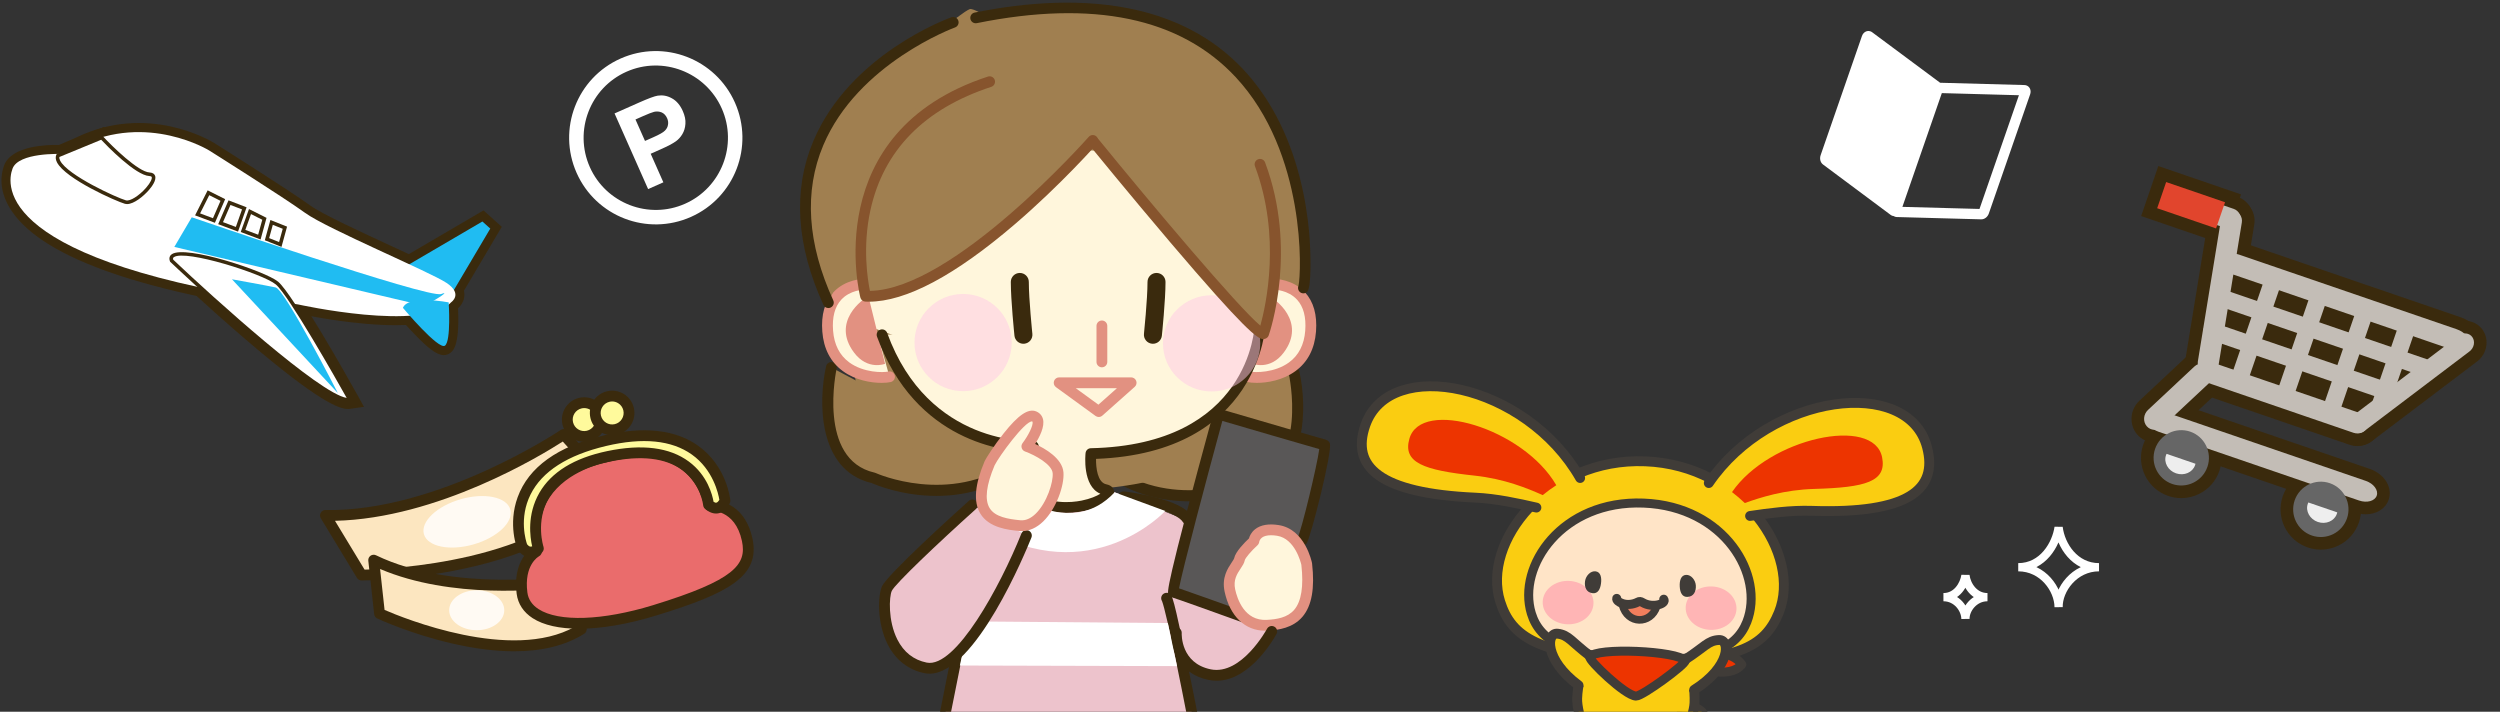 <?xml version="1.0" encoding="UTF-8"?><svg xmlns="http://www.w3.org/2000/svg" viewBox="0 0 836 238"><rect x="0" y="0" width="836" height="238" fill="#333333" stroke="none"/><defs><style>.cls-1{stroke-width:3.014px;}.cls-1,.cls-2,.cls-3,.cls-4,.cls-5,.cls-6,.cls-7{stroke:#403c38;stroke-linecap:round;stroke-linejoin:round;}.cls-1,.cls-3,.cls-4,.cls-8{fill:#facd11;}.cls-2{stroke-width:2.543px;}.cls-2,.cls-9,.cls-7{fill:none;}.cls-3{stroke-width:3.296px;}.cls-4{stroke-width:3.296px;}.cls-10{fill:#c3bdb6;}.cls-10,.cls-11,.cls-12,.cls-13,.cls-14,.cls-9{fill-rule:evenodd;}.cls-10,.cls-11,.cls-12,.cls-13,.cls-14,.cls-8,.cls-15,.cls-16,.cls-17,.cls-18,.cls-19,.cls-20,.cls-21,.cls-22,.cls-23,.cls-24,.cls-25,.cls-26,.cls-27,.cls-28,.cls-29,.cls-30,.cls-31,.cls-32{stroke-width:0px;}.cls-11{fill:#fce6c0;}.cls-12,.cls-23{fill:#fff;}.cls-13{fill:#666;}.cls-14{fill:#eee;}.cls-9{stroke:#fff;stroke-width:2.75px;}.cls-5{stroke-width:3.014px;}.cls-5,.cls-31{fill:#ed3400;}.cls-6{fill:#ffe4c7;stroke-width:3.014px;}.cls-33{isolation:isolate;}.cls-34{mix-blend-mode:multiply;opacity:.49;}.cls-15{fill:#595757;}.cls-16{fill:#3a2a0d;}.cls-17{fill:#403c38;}.cls-18{fill:#20bcf2;}.cls-19{fill:#e1452d;}.cls-20{fill:#e29181;}.cls-21{fill:#a07f50;}.cls-22{fill:#87542d;}.cls-24{fill:#fff6dc;}.cls-25{fill:#fffaf3;}.cls-26{fill:#fffa9c;}.cls-27{fill:#ea6c6c;}.cls-28{fill:#edc3cc;}.cls-29{fill:#ffb5b5;}.cls-30{fill:#ffc7e6;}.cls-32{fill:#f27e5c;}.cls-7{stroke-width:3.014px;}</style></defs><g class="cls-33"><g id="_レイヤー_2"><path class="cls-12" d="M207.534,19.572c-14.63,6.492-21.208,23.615-14.716,38.244s23.593,21.218,38.223,14.725c14.632-6.493,21.22-23.594,14.727-38.224s-23.603-21.239-38.234-14.746ZM209.492,23.984c12.167-5.4,26.463.126,31.863,12.293,5.4,12.167-.104,26.453-12.271,31.853-12.165,5.399-26.451-.105-31.851-12.272-5.4-12.167.095-26.475,12.26-31.873Z"/><path class="cls-12" d="M212.503,39.954l3.185,7.176,2.807-1.246c2.014-.894,3.284-1.612,3.847-2.194.57-.561.926-1.205,1.032-1.946.139-.729.047-1.456-.286-2.206-.408-.92-1.007-1.578-1.81-1.94-.814-.331-1.67-.413-2.551-.201-.667.168-1.919.647-3.759,1.463l-2.464,1.094ZM216.73,63.229l-11.226-25.296,8.183-3.631c3.106-1.378,5.198-2.153,6.254-2.315,1.605-.252,3.19.021,4.721.878,1.547.828,2.772,2.258,3.656,4.249.694,1.564.996,2.994.883,4.301-.081,1.318-.427,2.445-1.03,3.456-.591.981-1.298,1.756-2.112,2.348-1.106.799-2.835,1.694-5.127,2.711l-3.343,1.484,4.239,9.553-5.098,2.262Z"/><path class="cls-16" d="M745.839,80.825c-.84,0-1.682-.14-2.498-.42l-15.316-5.252c-4.007-1.375-6.149-5.753-4.778-9.761,1.376-4.007,5.751-6.147,9.762-4.779l15.319,5.254c1.936.664,3.499,2.047,4.403,3.896.903,1.848,1.036,3.931.372,5.866-.668,1.947-2.056,3.516-3.907,4.416-1.063.519-2.207.78-3.356.78ZM730.278,68.588c.001,0,.002,0,.004.001l-.004-.001Z"/><path class="cls-16" d="M743.669,81.74l-27.666-9.487,5.738-16.728,27.666,9.489-5.738,16.725ZM726.712,67.013l11.719,4.018.267-.779-11.719-4.018-.267.779Z"/><path class="cls-16" d="M738.47,129.095c-.412,0-.826-.032-1.241-.098-4.216-.726-7.075-4.67-6.432-8.802l7.771-47.634c.352-2.058,1.464-3.826,3.139-5.007,1.675-1.182,3.715-1.641,5.75-1.298,2.047.332,3.837,1.439,5.044,3.121,1.2,1.673,1.668,3.71,1.319,5.735l-7.759,47.568c-.306,1.966-1.382,3.726-3.026,4.924-1.342.978-2.928,1.491-4.565,1.491ZM737.739,121.342c0,.004-.001.008-.001.012l.001-.012ZM745.507,73.718c-.001.004-.001.007-.002.011l.002-.011Z"/><path class="cls-16" d="M748.652,134.398c-.767,0-1.546-.125-2.311-.387-3.699-1.268-5.678-5.31-4.409-9.009l11.632-33.917c1.275-3.713,5.326-5.702,9.018-4.432,3.714,1.275,5.699,5.332,4.425,9.044l-11.631,33.916c-1.009,2.938-3.771,4.786-6.724,4.786Z"/><path class="cls-16" d="M763.97,139.651c-.766,0-1.545-.125-2.31-.387-3.7-1.269-5.678-5.311-4.41-9.009l11.632-33.917c.613-1.786,1.882-3.233,3.572-4.073,1.711-.851,3.643-.977,5.446-.36,1.793.614,3.242,1.895,4.081,3.606.839,1.712.961,3.643.345,5.438l-11.631,33.916c-1.007,2.937-3.769,4.786-6.724,4.786Z"/><path class="cls-16" d="M779.294,144.906c-.78,0-1.562-.129-2.319-.389-3.699-1.268-5.678-5.31-4.409-9.009l11.632-33.917c.612-1.785,1.88-3.232,3.573-4.073,1.71-.85,3.642-.978,5.445-.36,1.795.616,3.243,1.897,4.081,3.607.839,1.712.961,3.643.345,5.437l-11.631,33.917c-.617,1.8-1.905,3.249-3.627,4.078-.98.472-2.032.709-3.089.709Z"/><path class="cls-16" d="M795.759,143.218c-.767,0-1.545-.125-2.31-.387-3.699-1.269-5.677-5.311-4.41-9.009l9.381-27.354c.613-1.786,1.882-3.233,3.573-4.073,1.71-.851,3.647-.976,5.447-.36,1.793.615,3.241,1.896,4.078,3.606.84,1.712.962,3.643.346,5.438l-9.38,27.352c-1.008,2.938-3.771,4.788-6.726,4.788Z"/><path class="cls-16" d="M788.541,149.055c-.395,0-.789-.032-1.178-.095-1.947-.319-3.629-1.388-4.738-3.007-2.27-3.321-1.454-7.92,1.856-10.474l35.179-26.607c1.646-1.27,3.776-1.817,5.807-1.501,1.969.313,3.669,1.384,4.785,3.018,2.254,3.293,1.394,7.999-1.917,10.492l-35.117,26.586c-1.372,1.035-3.027,1.588-4.677,1.588ZM824.774,115.571l-.006.005c.002-.001.004-.002.006-.005ZM823.256,114.154q-.001,0-.002.001l.002-.001Z"/><path class="cls-16" d="M788.297,149.155c-.886,0-1.788-.145-2.675-.449l-49.77-17.069c-1.958-.671-3.566-2.023-4.526-3.806-1.007-1.866-1.195-4.07-.516-6.048,1.376-4.008,5.879-6.111,10.029-4.684l49.77,17.067c1.953.67,3.563,2.024,4.532,3.813,1.015,1.875,1.21,4.081.534,6.051-1.083,3.153-4.107,5.125-7.377,5.125Z"/><path class="cls-16" d="M720.485,147.94c-.145,0-.288-.005-.432-.013-2.1-.118-4.007-1.054-5.367-2.635-2.819-3.256-2.474-8.334.769-11.327l15.465-14.476c1.645-1.518,3.835-2.317,5.968-2.19,2.105.115,4.024,1.051,5.401,2.637,2.807,3.278,2.445,8.35-.786,11.33l-15.457,14.453c-1.53,1.425-3.534,2.221-5.561,2.221ZM721.193,140.14q0-.001.001-.001l-.001.001ZM735.768,125.087h0Z"/><path class="cls-16" d="M821.875,121.322c-1.312,0-2.677-.229-3.995-.682l-72.769-24.955c-2.134-.731-4.001-1.998-5.258-3.564-1.675-2.089-2.19-4.585-1.414-6.848.771-2.251,2.706-3.901,5.307-4.528,1.963-.468,4.218-.329,6.35.402l72.768,24.955c2.13.73,4,1.999,5.264,3.574,1.683,2.096,2.205,4.591,1.431,6.847-.777,2.266-2.724,3.92-5.343,4.536-.746.176-1.535.263-2.343.263Z"/><path class="cls-16" d="M791.124,171.977c-1.175,0-2.401-.199-3.627-.62l-67.029-22.986c-2.07-.71-3.866-1.984-5.056-3.587-1.519-2.047-1.958-4.484-1.203-6.686,1.397-4.074,6.339-5.949,11.245-4.267l67.03,22.986c4.922,1.689,7.682,6.203,6.283,10.281-1.05,3.06-4.104,4.878-7.644,4.878Z"/><path class="cls-16" d="M811.946,130.174c-1.241,0-2.56-.219-3.896-.677l-66.059-22.655c-1.957-.67-3.692-1.793-4.882-3.161-1.715-1.971-2.27-4.351-1.521-6.533,1.316-3.837,6.049-5.454,11.012-3.749l66.059,22.653c4.96,1.702,7.709,5.879,6.395,9.717-.958,2.794-3.743,4.404-7.109,4.404Z"/><path class="cls-16" d="M799.495,138.215c-1.082,0-2.212-.185-3.341-.572l-57.452-19.702c-4.528-1.554-7.062-5.718-5.771-9.479,1.295-3.777,5.859-5.513,10.381-3.966l57.452,19.702c4.537,1.558,7.078,5.734,5.787,9.508-.97,2.826-3.79,4.508-7.056,4.508Z"/><path class="cls-16" d="M729.42,166.57c-1.469,0-2.942-.243-4.371-.734-3.405-1.168-6.151-3.589-7.731-6.82-1.579-3.229-1.806-6.883-.639-10.288,1.163-3.394,3.582-6.135,6.811-7.719,3.235-1.589,6.889-1.82,10.296-.652,3.393,1.163,6.134,3.588,7.718,6.826,1.584,3.238,1.816,6.89.652,10.283-1.167,3.403-3.594,6.148-6.831,7.729-1.872.914-3.883,1.375-5.905,1.375ZM729.421,148.058c-.759,0-1.515.174-2.218.519-1.21.594-2.116,1.619-2.551,2.886-.437,1.275-.353,2.643.238,3.849.59,1.208,1.618,2.113,2.893,2.551,1.269.434,2.632.349,3.844-.243,1.211-.592,2.119-1.617,2.555-2.888.433-1.263.345-2.628-.25-3.843-.594-1.215-1.617-2.123-2.881-2.557-.533-.182-1.082-.273-1.63-.273Z"/><path class="cls-16" d="M776.102,183.8c-1.472,0-2.951-.245-4.385-.736-3.403-1.167-6.149-3.588-7.73-6.819-1.581-3.231-1.808-6.886-.64-10.29,1.164-3.394,3.583-6.135,6.813-7.718,3.234-1.589,6.89-1.818,10.295-.65,3.403,1.167,6.149,3.593,7.73,6.83,1.577,3.233,1.805,6.882.641,10.277-1.168,3.405-3.589,6.149-6.82,7.73-1.869.915-3.881,1.376-5.904,1.376ZM771.56,172.54c.59,1.208,1.618,2.113,2.892,2.551,2.627.896,5.499-.505,6.401-3.132.434-1.267.348-2.632-.243-3.843s-1.617-2.119-2.888-2.555c-1.272-.435-2.638-.348-3.849.245-1.21.594-2.116,1.618-2.551,2.886-.437,1.275-.353,2.641.239,3.849Z"/><path class="cls-16" d="M729.48,162.804c-1.051,0-2.125-.172-3.182-.534-4.877-1.673-7.561-6.786-5.982-11.396.128-.37.246-.675.421-1.02l1.658-3.27,16.608,5.698-.69,3.594c-.074.382-.171.701-.296,1.068-1.24,3.612-4.735,5.86-8.535,5.86Z"/><path class="cls-16" d="M776.889,179.063c-1.051,0-2.125-.172-3.182-.534-2.279-.782-4.165-2.345-5.309-4.401-1.208-2.171-1.452-4.721-.671-6.996.115-.346.235-.657.412-1.007l1.653-3.283,16.618,5.698-.69,3.595c-.074.385-.169.703-.298,1.073-1.241,3.609-4.733,5.855-8.533,5.855Z"/><path class="cls-10" d="M731.643,64.601l15.317,5.253c1.799.617,2.773,2.608,2.156,4.407-.625,1.824-2.608,2.774-4.407,2.157l-15.317-5.253c-1.823-.625-2.782-2.584-2.156-4.408.617-1.799,2.585-2.782,4.408-2.157Z"/><rect class="cls-19" x="728.079" y="58.224" width="9.253" height="20.818" transform="translate(430.1 739.451) rotate(-71.071)"/><path class="cls-10" d="M746.768,70.413c1.908.301,3.226,2.083,2.9,3.983l-7.766,47.605c-.293,1.883-2.109,3.135-4.015,2.834-1.924-.333-3.217-2.109-2.924-3.992l7.766-47.605c.324-1.899,2.115-3.16,4.039-2.826Z"/><path class="cls-10" d="M761.216,90.639c1.508.517,2.322,2.181,1.805,3.689l-11.631,33.916c-.517,1.506-2.173,2.297-3.681,1.78-1.507-.517-2.306-2.15-1.789-3.656l11.631-33.916c.517-1.508,2.158-2.33,3.665-1.813Z"/><path class="cls-10" d="M776.533,95.892c1.507.517,2.323,2.182,1.806,3.689l-11.631,33.916c-.517,1.506-2.174,2.297-3.681,1.78-1.507-.517-2.306-2.15-1.789-3.656l11.631-33.916c.517-1.508,2.157-2.33,3.665-1.813Z"/><path class="cls-10" d="M791.85,101.144c1.507.517,2.322,2.181,1.805,3.689l-11.631,33.916c-.517,1.506-2.173,2.297-3.681,1.78-1.507-.517-2.306-2.15-1.79-3.656l11.631-33.916c.517-1.508,2.159-2.33,3.665-1.813Z"/><path class="cls-10" d="M806.072,106.022c1.507.517,2.323,2.182,1.806,3.69l-9.38,27.351c-.517,1.507-2.175,2.298-3.682,1.781-1.507-.517-2.305-2.15-1.788-3.657l9.38-27.351c.517-1.508,2.157-2.33,3.664-1.814Z"/><path class="cls-10" d="M826.773,112.768c.995,1.455.563,3.589-.974,4.746l-35.124,26.593c-1.538,1.158-3.576.921-4.572-.535-.994-1.456-.561-3.59.952-4.756l35.148-26.584c1.514-1.166,3.576-.919,4.571.536Z"/><path class="cls-10" d="M791.687,142.661c-.625,1.824-2.73,2.733-4.699,2.057l-49.769-17.068c-1.97-.675-3.049-2.676-2.424-4.5.617-1.799,2.706-2.74,4.675-2.065l49.769,17.068c1.969.675,3.064,2.709,2.447,4.508Z"/><path class="cls-10" d="M717.877,142.537c-1.344-1.548-1.152-4.009.437-5.475l15.487-14.497c1.59-1.467,3.962-1.413,5.308.135,1.319,1.539,1.127,4.001-.462,5.465l-15.479,14.474c-1.598,1.49-3.972,1.436-5.291-.103Z"/><path class="cls-10" d="M825.574,115.155c-.625,1.823-3.459,2.481-6.328,1.498l-72.768-24.955c-2.869-.984-4.677-3.235-4.052-5.057.617-1.8,3.435-2.491,6.304-1.507l72.768,24.955c2.868.984,4.694,3.266,4.076,5.067Z"/><path class="cls-10" d="M794.781,165.731c-.625,1.823-3.267,2.549-5.916,1.64l-67.029-22.987c-2.626-.901-4.265-3.094-3.64-4.917.617-1.8,3.265-2.549,5.891-1.648l67.029,22.987c2.65.909,4.282,3.126,3.665,4.926Z"/><path class="cls-10" d="M815.067,124.404c-.517,1.508-3.049,1.997-5.65,1.105l-66.059-22.654c-2.625-.9-4.3-2.832-3.783-4.34.517-1.508,3.034-2.03,5.659-1.13l66.059,22.654c2.601.892,4.291,2.857,3.774,4.364Z"/><path class="cls-10" d="M802.562,132.343c-.517,1.508-2.782,2.089-5.043,1.314l-57.451-19.702c-2.262-.776-3.669-2.616-3.152-4.124.517-1.508,2.766-2.122,5.028-1.346l57.451,19.702c2.26.775,3.684,2.648,3.167,4.156Z"/><path class="cls-13" d="M720.665,150.096c1.651-4.813,6.915-7.41,11.754-5.751,4.813,1.651,7.401,6.941,5.75,11.754-1.659,4.838-6.94,7.402-11.753,5.751-4.839-1.659-7.41-6.916-5.751-11.754Z"/><path class="cls-13" d="M767.334,167.323c1.651-4.814,6.916-7.409,11.753-5.75,4.838,1.659,7.402,6.939,5.751,11.753-1.659,4.838-6.916,7.411-11.754,5.751-4.837-1.659-7.409-6.916-5.75-11.754Z"/><path class="cls-14" d="M734.028,155.576c.059-.171.109-.317.143-.495l-9.677-3.319c-.082.161-.132.308-.191.478-.825,2.407.688,5.126,3.362,6.043,2.698.925,5.538-.301,6.363-2.708Z"/><path class="cls-14" d="M781.438,171.834c.059-.171.109-.317.143-.495l-9.677-3.319c-.082.162-.132.308-.19.479-.825,2.407.687,5.126,3.362,6.043,2.698.925,5.538-.301,6.363-2.708Z"/><path class="cls-9" d="M674.894,189.682c8.278,0,12.679-7.682,13.505-13.346.747,6.117,5.434,13.346,13.513,13.346-8.262,0-13.64,7.499-13.513,13.346-.04-5.95-5.227-13.346-13.505-13.346Z"/><path class="cls-9" d="M649.882,199.69c4.514,0,6.914-4.189,7.364-7.278.407,3.336,2.963,7.278,7.369,7.278-4.505,0-7.438,4.089-7.369,7.278-.022-3.245-2.85-7.278-7.364-7.278Z"/><path class="cls-16" d="M152.86,101.078l-24.117-11.437,32.942-19.283,6.109,5.488-14.935,25.231ZM141.616,89.081l8.859,4.202,8.503-14.364-17.362,10.162Z"/><path class="cls-16" d="M132.365,108.755c-3.265,0-6.881-.183-10.86-.55-11.15-1.028-21.082-3.154-22.345-3.43C44.919,97.189,12.628,85.296,3.186,69.422c-3.789-6.37-2.761-11.571-1.812-14.103,2.498-6.659,14.555-6.935,18.385-6.855l5.531-2.381c24.024-11.808,45.385,1.142,46.282,1.699,1.015.639,24.953,15.7,32.263,20.996,3.883,2.813,17.067,8.898,27.66,13.786,9.074,4.188,16.91,7.804,19.533,9.56,2.829,1.893,4.266,4.056,4.271,6.426.004,2.144-1.245,3.861-2.432,4.79-3.562,3.622-10.316,5.414-20.503,5.414ZM18.84,54.475c-5.312,0-11.154,1.164-11.828,2.959-.571,1.522-1.154,4.702,1.349,8.911,11.103,18.666,62.248,28.363,91.747,32.483l.237.042c15.53,3.45,42.38,6.542,48.321.154l.302-.325.219-.121c-.131-.214-.473-.757-1.508-1.45-2.227-1.491-10.605-5.357-18.706-9.095-11.951-5.517-24.31-11.219-28.669-14.378-7.078-5.129-31.176-20.297-31.906-20.757-.41-.248-19.65-11.677-40.513-1.381l-6.987,3.012-.685-.027c-.451-.018-.91-.027-1.373-.027Z"/><path class="cls-16" d="M42.466,70.651c-.441,0-.88-.054-1.311-.173-2.328-.639-20.824-8.319-24.259-15.126-.953-1.889-.713-3.428-.343-4.387l.465-1.208,17.759-7.318,1.422,1.534c5.49,5.92,12.005,11.198,13.941,11.293,2.627.131,3.61,1.796,3.911,2.505.866,2.043.025,4.542-2.501,7.427-.532.607-4.907,5.453-9.084,5.453ZM23.143,53.747c1.08,1.111,3.403,3.005,8.338,5.722,4.795,2.641,9.569,4.672,11.084,5.149,1.162-.225,3.606-2.264,4.935-3.924-2.624-1.023-7.238-3.777-14.277-11.102l-10.08,4.155Z"/><path class="cls-16" d="M148.429,118.757c-2.473,0-5.48-2.535-9.605-6.794-3.292-3.399-6.268-6.935-6.393-7.083l-1.158-1.378.666-1.672c2.43-6.107,13.866-4.601,18.671-3.667l2.277.441.155,2.314c.962,14.441-1.476,16.33-2.394,17.042-.697.54-1.431.797-2.218.797ZM146.561,113.633h0ZM139.232,103.543c2.788,3.147,5.772,6.223,7.767,7.923.198-1.926.261-4.793.155-7.764-3.051-.401-6.052-.449-7.922-.159Z"/><path class="cls-16" d="M116.342,136.76c-2.863,0-9.689-2.227-34.545-23.548-13.65-11.71-26.344-23.739-26.471-23.859l-.501-.475-.244-.647c-.758-2.01-.2-3.991,1.456-5.17,6.238-4.436,34.481,5.927,38.504,9.281,5.079,4.232,21.763,33.966,25.057,39.882l2.123,3.816-4.321.627c-.296.044-.634.093-1.058.093ZM62.72,88.049c17.492,16.376,37.067,33.005,47.407,39.648-7.354-12.863-16.738-28.477-19.441-30.73-1.439-1.198-7.838-3.915-15.665-6.212-5.565-1.632-9.663-2.423-12.301-2.706Z"/><path class="cls-16" d="M110.771,133.494l-41.553-44.66,8.885,1.595c.472.085,11.581,2.08,14.701,2.754,1.461.315,4.5.971,22.852,36.89l-4.885,3.421ZM85.957,97.986l13.464,14.471c-3.83-6.823-7.037-12.075-8.431-13.503-1.178-.241-3.044-.596-5.032-.968Z"/><polygon class="cls-16" points="73.161 77.559 61.88 73.328 68.365 60.421 78.417 65.468 73.161 77.559"/><polygon class="cls-16" points="81.047 80.569 69.739 76.326 75.133 63.919 85.513 67.919 81.047 80.569"/><polygon class="cls-16" points="88.763 83.26 77.431 79.007 81.914 66.53 91.972 71.584 88.763 83.26"/><polygon class="cls-16" points="95.741 85.793 85.666 81.783 88.812 70.336 98.887 74.346 95.741 85.793"/><path class="cls-16" d="M142.499,105.499l-88.87-20.934,9.148-15.55,2.327.801c28.661,9.863,75.813,25.392,81.722,25.562,2.748-.882,3.963.273,4.499,1.43,1.348,2.905-.956,4.216-7.798,8.107l-1.028.584ZM146.998,95.377h0ZM62.961,80.579l53.599,12.624c-3.906-1.232-8.308-2.644-13.271-4.26-16.077-5.232-31.985-10.643-37.815-12.636l-2.513,4.271Z"/><polygon class="cls-18" points="135.18 89.361 161.309 74.068 163.946 76.437 151.667 97.181 135.18 89.361"/><path class="cls-23" d="M69.986,50.339s-20.604-12.788-43.433-1.522l-6.217,2.677s-14.091-.584-16.142,4.882c-2.05,5.466-5.856,31.279,95.499,45.431,0,0,41.842,9.307,51.179-.734,0,0,4.038-2.727-1.517-6.447-5.556-3.719-39.97-18.111-47.285-23.41-7.314-5.299-32.084-20.877-32.084-20.877Z"/><path class="cls-23" d="M33.99,46.02s11.133,12.013,16,12.254c4.867.241-4.47,10.282-8.038,9.302-3.568-.98-24.502-10.571-22.592-15.527l14.63-6.029Z"/><path class="cls-16" d="M42.484,68.245c-.24,0-.472-.028-.691-.088-2.761-.759-19.939-8.326-22.748-13.89-.446-.883-.529-1.703-.246-2.434l.093-.242,15.255-6.287.285.307c3.051,3.292,11.798,11.874,15.589,12.062,1.158.058,1.625.596,1.812,1.038.623,1.469-1.045,3.701-2.096,4.9-1.73,1.976-4.924,4.633-7.253,4.633ZM19.859,52.494c-.062.355.025.76.262,1.23,2.483,4.918,19.04,12.46,21.991,13.27,1.358.385,4.375-1.499,6.719-4.177,1.59-1.816,2.096-3.158,1.893-3.636-.096-.227-.468-.292-.763-.307-4.663-.231-14.3-10.207-16.125-12.14l-13.976,5.76Z"/><path class="cls-18" d="M134.736,102.942s11.979,14.255,14.068,12.637c2.089-1.618,1.234-14.461,1.234-14.461,0,0-13.531-2.622-15.301,1.824Z"/><path class="cls-23" d="M57.397,87.169s50.435,47.846,59.57,46.52c0,0-19.448-34.945-24.354-39.034-4.906-4.089-37.753-14.213-35.217-7.486Z"/><path class="cls-16" d="M116.625,134.314c-10.287,0-57.604-44.774-59.642-46.709l-.1-.094-.049-.129c-.5-1.325.161-2.046.599-2.358,4.559-3.24,31.388,5.685,35.567,9.168,4.935,4.114,23.698,37.772,24.494,39.203l.425.763-.864.126c-.135.019-.278.029-.429.029ZM57.919,86.833c13.519,12.817,48.896,44.758,58.009,46.231-3.106-5.539-19.374-34.342-23.7-37.948-4.231-3.527-30.307-11.809-34.097-9.111-.187.133-.37.318-.212.827Z"/><path class="cls-18" d="M77.571,93.393l35.404,38.051s-17.702-34.648-20.807-35.318c-3.105-.671-14.597-2.733-14.597-2.733Z"/><polygon class="cls-23" points="69.704 64.461 66.074 71.685 71.54 73.736 74.52 66.881 69.704 64.461"/><path class="cls-16" d="M71.864,74.5l-6.629-2.486,4.201-8.36,5.863,2.945-3.435,7.902ZM66.913,71.357l4.303,1.613,2.525-5.808-3.77-1.893-3.058,6.088Z"/><polygon class="cls-23" points="76.744 67.766 73.763 74.621 79.229 76.671 81.7 69.676 76.744 67.766"/><path class="cls-16" d="M79.593,77.452l-6.634-2.49,3.463-7.965,6.041,2.327-2.869,8.127ZM74.568,74.28l4.298,1.612,2.071-5.865-3.871-1.492-2.497,5.745Z"/><polygon class="cls-23" points="83.599 70.746 81.268 77.232 86.734 79.282 88.415 73.166 83.599 70.746"/><path class="cls-16" d="M87.14,80.078l-6.639-2.491,2.761-7.684,5.865,2.947-1.986,7.228ZM82.036,76.876l4.293,1.611,1.375-5.005-3.768-1.893-1.9,5.287Z"/><polygon class="cls-23" points="90.823 74.376 89.282 79.982 93.729 81.753 95.27 76.147 90.823 74.376"/><path class="cls-16" d="M94.131,82.56l-5.572-2.218,1.862-6.774,5.572,2.218-1.862,6.774ZM90.006,79.622l3.321,1.322,1.22-4.438-3.321-1.322-1.22,4.438Z"/><path class="cls-18" d="M64.124,72.663s79.124,27.227,83.392,25.66c4.268-1.568-5.478,3.976-5.478,3.976l-83.744-19.727,5.829-9.909Z"/><path class="cls-11" d="M108.819,172.364l12.087,19.943s62.246,0,82.188-30.821l-14.599-16.197s-40.999,27.679-79.676,27.075Z"/><path class="cls-16" d="M120.906,194.113c-.632,0-1.217-.33-1.545-.87l-12.086-19.943c-.341-.562-.349-1.264-.022-1.835.327-.572.934-.95,1.595-.908,37.705.626,78.231-26.493,78.636-26.766.747-.502,1.75-.381,2.353.288l14.6,16.197c.547.607.619,1.504.175,2.19-8.541,13.2-25.266,22.537-49.712,27.754-18.032,3.848-33.835,3.893-33.993,3.893ZM112.019,174.158l9.894,16.325c7.939-.18,60.354-2.387,78.894-28.837l-12.617-13.998c-7.221,4.648-41.82,25.736-76.171,26.51Z"/><path class="cls-11" d="M124.956,187.309l1.957,17.877s43.516,20.265,67.492,5.211l-4.933-16.076s-37.674,6.003-64.516-7.011Z"/><path class="cls-16" d="M171.933,217.794c-6.225,0-13.123-.864-20.669-2.597-13.902-3.191-24.662-8.164-25.114-8.374-.573-.266-.964-.813-1.033-1.441l-1.957-17.877c-.071-.653.218-1.294.755-1.672s1.238-.434,1.829-.149c26.007,12.609,63.073,6.913,63.444,6.853.89-.145,1.746.393,2.011,1.254l4.933,16.076c.239.781-.075,1.626-.766,2.06-6.226,3.909-14.067,5.867-23.433,5.867ZM128.596,203.957c6.225,2.707,42.483,17.523,63.666,5.613l-4.063-13.242c-7.212.957-37.245,4.103-61.101-6.061l1.499,13.69Z"/><ellipse class="cls-25" cx="156.201" cy="174.492" rx="15.021" ry="7.854" transform="translate(-42.136 49.958) rotate(-16.041)"/><ellipse class="cls-25" cx="159.415" cy="204.064" rx="9.21" ry="6.677"/><path class="cls-27" d="M201.571,153.058s-27.743,5.41-22.174,31.373c0,0-6.205,3.211-4.831,13.915,1.374,10.704,19.426,13.394,44.319,5.757,24.894-7.637,33.236-13.038,30.983-23.591-2.654-12.432-12.599-11.528-12.599-11.528,0,0-3.529-24.705-35.698-15.926Z"/><path class="cls-16" d="M193.664,210.247c-6.533,0-11.883-1.17-15.53-3.522-3.078-1.984-4.931-4.802-5.361-8.147-1.152-8.976,2.613-13.312,4.623-14.947-1.341-7.381-.21-13.863,3.368-19.283,6.616-10.022,19.217-12.808,20.391-13.048,11.605-3.156,20.989-2.458,27.891,2.076,6.598,4.335,8.945,10.915,9.696,13.855,3.297.319,10.616,2.246,12.892,12.906,2.694,12.619-8.243,18.339-32.22,25.695-9.578,2.939-18.41,4.416-25.75,4.417ZM214.279,152.971c-3.679,0-7.762.609-12.232,1.83-.042.011-.086.021-.128.029-.122.025-12.211,2.503-18.153,11.526-3.203,4.865-4.078,10.818-2.603,17.697.171.796-.213,1.609-.936,1.983-.188.105-5.05,2.888-3.87,12.08.294,2.289,1.551,4.163,3.735,5.572,6.759,4.359,21.421,3.855,38.263-1.311,27.402-8.407,31.425-13.628,29.747-21.487-2.294-10.745-10.582-10.113-10.669-10.107-.963.078-1.816-.592-1.952-1.544-.011-.076-1.291-8.191-8.461-12.873-3.465-2.263-7.727-3.395-12.741-3.395ZM201.571,153.058h.012-.012Z"/><path class="cls-26" d="M174.688,182.934c-.336-.454-9.807-26.702,27.57-35.554,37.376-8.852,40.168,20.092,40.168,20.092,0,0-1.837,4.498-5.497,1.302,0,0-2.047-22.735-33.503-16.155-31.457,6.579-23.4,30.793-23.4,30.793,0,0-2.777,2.98-5.337-.477Z"/><path class="cls-16" d="M177.449,186.411c-.084,0-.169-.002-.254-.007-1.04-.059-2.571-.521-3.958-2.394-.432-.584-3.44-8.699-.135-17.742,3.672-10.053,13.342-16.998,28.741-20.645,13.364-3.166,24.015-2.002,31.653,3.466,9.528,6.817,10.685,17.75,10.729,18.212.028.29-.015.584-.126.856-.119.293-1.239,2.877-3.701,3.46-1.065.247-2.734.199-4.656-1.481-.35-.306-.569-.735-.611-1.198-.006-.066-.759-7.15-6.968-11.717-5.572-4.098-13.769-5.046-24.366-2.834-10.014,2.096-16.849,6.214-20.314,12.243-4.468,7.773-1.769,16.128-1.742,16.211.209.627.058,1.318-.393,1.802-.174.187-1.713,1.769-3.898,1.769ZM176.258,182.013c.299.37.706.755,1.13.783.186.019.387-.038.57-.116-.693-2.979-1.805-10.55,2.391-17.851,4.001-6.961,11.641-11.664,22.706-13.978,11.678-2.44,20.865-1.265,27.302,3.501,6.233,4.616,7.865,11.156,8.257,13.443.383.252.715.356.95.305.373-.088.758-.56.994-.941-.335-2.049-2.067-10.078-9.205-15.161-6.749-4.806-16.399-5.768-28.679-2.859-12.934,3.062-21.433,8.525-25.264,16.234-3.971,7.995-1.509,15.639-1.152,16.641Z"/><circle class="cls-26" cx="195.358" cy="140.308" r="5.649"/><path class="cls-16" d="M195.344,147.765c-1.366,0-2.708-.378-3.9-1.114-1.695-1.045-2.881-2.688-3.339-4.626-.459-1.938-.136-3.937.91-5.632,1.045-1.695,2.689-2.881,4.626-3.34,1.937-.46,3.938-.138,5.633.91,1.695,1.045,2.881,2.688,3.34,4.626.947,4-1.536,8.025-5.536,8.972-.575.136-1.157.203-1.733.203ZM195.367,136.464c-.298,0-.597.035-.893.106-1.0.236-1.846.847-2.385,1.72-.539.873-.706,1.904-.469,2.902.237 1.0.848,1.846,1.722,2.385.874.539,1.905.704,2.902.468,2.062-.488,3.342-2.561,2.854-4.623-.237-1-.848-1.846-1.722-2.385-.614-.379-1.306-.574-2.009-.574Z"/><circle class="cls-26" cx="204.702" cy="138.095" r="5.649"/><path class="cls-16" d="M204.703,145.551c-3.376,0-6.443-2.313-7.255-5.738-.459-1.938-.136-3.938.91-5.633,1.045-1.695,2.689-2.881,4.626-3.34,1.941-.46,3.938-.136,5.633.91,1.695,1.045,2.881,2.688,3.339,4.626.947,4-1.536,8.024-5.535,8.973-.575.135-1.151.201-1.718.201ZM204.71,134.251c-.298,0-.597.035-.893.106-1.0.236-1.846.847-2.385,1.72-.539.874-.706,1.905-.469,2.904.488,2.062,2.564,3.345,4.625,2.853,2.061-.488,3.341-2.563,2.854-4.624-.237-1-.848-1.846-1.722-2.385-.614-.379-1.305-.574-2.009-.574Z"/><path class="cls-12" d="M677.617,28.559c-.214-.074-.425-.117-.637-.116l-28.206-.77-22.724-16.888c-.165-.132-.37-.233-.572-.303-1.168-.405-2.394.268-2.845,1.57l-13.812,39.839c-.41,1.183-.088,2.466.798,3.121l22.615,16.851c.179.136.372.232.587.306.137.047.278.071.419.088.131.082.272.152.425.205.202.07.426.118.638.118l28.206.769c1.106.022,2.149-.774,2.559-1.957l13.812-39.839c.451-1.302-.095-2.59-1.263-2.995ZM661.942,69.871l-25.782-.695,13.188-38.039,25.777.709-13.183,38.025Z"/><polygon class="cls-28" points="316.74 216.409 423.916 211.294 402.14 175.97 372.737 164.627 339.921 165.832 299.579 201.356 316.74 216.409"/><path class="cls-21" d="M432.748,124.687s7.225,32.113-14.049,36.93c0,0-25.289,11.641-47.768-4.014"/><path class="cls-16" d="M397.6,167.637c-8.406,0-18.251-1.971-27.702-8.553-.819-.569-1.02-1.696-.45-2.514.57-.817,1.696-1.022,2.515-.449,21.333,14.857,45.738,3.968,45.981,3.854.113-.052.233-.093.355-.12,19.292-4.368,12.754-34.468,12.686-34.771-.219-.973.392-1.939,1.366-2.159.971-.212,1.939.394,2.159,1.367,2.627,11.677,2.807,34.809-15.233,39.046-1.451.642-10.227,4.301-21.677,4.301Z"/><path class="cls-21" d="M278.003,122.88s-7.225,32.113,14.049,36.93c0,0,25.289,11.641,47.768-4.014"/><path class="cls-16" d="M313.151,165.831c-11.453,0-20.227-3.659-21.677-4.301-18.039-4.237-17.859-27.369-15.232-39.046.219-.974,1.184-1.59,2.158-1.365.973.218,1.585,1.184,1.367,2.157-.068.305-6.576,30.41,12.686,34.772.122.027.242.068.355.12.244.112,24.649,11.004,45.981-3.854.82-.57,1.945-.367,2.515.449.57.819.369,1.945-.45,2.514-9.449,6.581-19.298,8.553-27.702,8.553Z"/><ellipse class="cls-21" cx="358.394" cy="121.003" rx="73.053" ry="42.716"/><path class="cls-21" d="M302.088,66.585s3.613,27.697-9.634,30.106c-9.03,1.642-25.411,14.816-14.451-18.064,9.634-28.902,24.085-12.042,24.085-12.042Z"/><path class="cls-21" d="M409.147,66.585s-3.613,27.697,9.634,30.106c13.247,2.408,24.085,10.838,14.451-18.064-9.634-28.902-24.085-12.042-24.085-12.042Z"/><path class="cls-24" d="M356.984,132.015s65.029-15.655,69.846-27.697c4.817-12.042-49.374-78.275-80.684-77.071s-67.641,76.266-60.416,79.878c7.225,3.613,71.254,24.89,71.254,24.89Z"/><path class="cls-21" d="M381.814,50.541s-64.728-1.204-94.428,1.039c-24.315,1.837,30.862-46.118,36.883-48.526,4.031-1.613,62.362,42.67,57.545,47.487Z"/><path class="cls-24" d="M426.228,95.085s13.247,0,12.042,15.655c-1.204,15.655-17.261,16.056-20.673,15.254"/><path class="cls-20" d="M420.247,128.033c-1.295,0-2.361-.115-3.063-.281-.971-.228-1.573-1.201-1.344-2.172s1.202-1.571,2.172-1.344c1.718.399,8.266.441,13.03-3.041,3.243-2.372,5.07-5.935,5.428-10.592.35-4.557-.577-8.06-2.756-10.414-3.017-3.259-7.441-3.296-7.485-3.296-.998,0-1.806-.809-1.806-1.806s.809-1.806,1.806-1.806c.245,0,6.058.051,10.136,4.455,2.891,3.121,4.138,7.544,3.707,13.145-.443,5.757-2.764,10.208-6.897,13.231-4.19,3.064-9.406,3.922-12.927,3.922Z"/><path class="cls-20" d="M424.47,99.1c1.772.752,12.557,8.456,4.811,18.799-4.56,6.089-10.381,3.76-10.381,3.76"/><path class="cls-24" d="M288.822,95.085s-13.247,0-12.042,15.655c1.204,15.655,17.261,16.056,20.673,15.254"/><path class="cls-20" d="M294.803,128.033c-3.522,0-8.737-.857-12.927-3.922-4.134-3.024-6.455-7.475-6.897-13.231-.431-5.601.817-10.024,3.707-13.145,4.078-4.404,9.891-4.455,10.136-4.455.998,0,1.806.809,1.806,1.806,0,.995-.806,1.803-1.8,1.806-.091.001-4.551.093-7.518,3.325-2.161,2.353-3.079,5.847-2.73,10.385.358,4.657,2.184,8.22,5.428,10.592,4.763,3.483,11.311,3.446,13.03,3.041.972-.232,1.943.374,2.172,1.344.229.971-.373,1.944-1.344,2.172-.701.166-1.768.281-3.063.281Z"/><path class="cls-20" d="M290.4,99.1c-1.772.752-12.557,8.456-4.811,18.799,4.56,6.089,10.381,3.76,10.381,3.76l-5.57-22.559Z"/><path class="cls-21" d="M318.75,7.477s-72.656,26.092-41.747,93.73"/><path class="cls-16" d="M277.005,103.013c-.686,0-1.341-.392-1.644-1.056-9.136-19.992-10.275-38.42-3.386-54.774,12.183-28.92,44.784-40.91,46.165-41.406.938-.33,1.972.151,2.31,1.089.338.938-.15,1.973-1.088,2.311-.324.118-32.518,11.98-44.067,39.43-6.47,15.379-5.342,32.822,3.352,51.849.415.907.015,1.978-.892,2.393-.243.112-.499.163-.75.163Z"/><path class="cls-21" d="M435.862,96.29c1.204-1.204,9.634-114.402-109.585-90.318"/><path class="cls-16" d="M435.862,98.096c-.462,0-.924-.176-1.277-.529-.546-.546-.67-1.356-.37-2.02.984-4.111,2.67-44.384-21.042-69.789C394.676,5.94,365.559-.123,326.634,7.744c-.981.192-1.931-.436-2.128-1.414-.198-.977.435-1.931,1.413-2.129,33.88-6.843,78.863-6.435,100.759,34.383,7.422,13.836,10.105,28.635,11.049,38.613.714,7.546.836,18.946-.589,20.37-.353.353-.815.529-1.277.529ZM434.192,95.637h0ZM434.58,95.018c-.001.001-.002.001-.002.002.001-.001.001-.001.002-.002ZM434.585,95.013c-.001.001-.003.002-.004.004.001-.001.003-.002.004-.004Z"/><path class="cls-24" d="M421.411,108.332s-1.204,42.148-56.599,43.352c0,0-1.204,10.838,4.817,12.042,6.021,1.204-13.247,12.042-27.697,1.204,0,0,4.817-6.021,3.613-15.655,0,0-36.127,2.408-50.578-37.331"/><path class="cls-16" d="M356.55,171.48c-5.018,0-10.623-1.294-15.702-5.103-.391-.294-.647-.733-.709-1.218-.061-.485.076-.974.382-1.356.036-.046,3.8-4.933,3.374-12.709-7.611-.156-37.733-3.075-50.626-38.531-.341-.937.143-1.975,1.08-2.316.936-.341,1.974.142,2.315,1.081,13.827,38.024,48.413,36.173,48.76,36.146.936-.055,1.793.628,1.912,1.578.927,7.417-1.454,12.849-2.931,15.398,6.606,4.212,13.575,3.689,17.285,2.946,2.952-.589,5.086-1.551,6.278-2.293-6.103-2.557-5.006-13.138-4.952-13.617.1-.9.851-1.586,1.756-1.606,52.942-1.15,54.78-39.949,54.833-41.6.032-.996.913-1.788,1.86-1.75.996.029,1.78.86,1.752,1.856-.012.434-1.87,43.02-56.698,45.058-.049,3.014.498,7.92,3.464,8.514,1.939.388,2.428,1.554,2.546,2.214.253,1.414-.67,2.779-2.745,4.058-2.528,1.558-7.497,3.25-13.234,3.25ZM369.457,165.548h0Z"/><path class="cls-20" d="M368.472,122.83c-.998,0-1.806-.809-1.806-1.806v-12.042c0-.997.809-1.806,1.806-1.806s1.806.809,1.806,1.806v12.042c0,.997-.809,1.806-1.806,1.806Z"/><path class="cls-16" d="M385.539,114.956c-.103,0-.208-.005-.313-.016-1.653-.171-2.856-1.65-2.685-3.303.012-.115,1.188-11.558,1.188-17.353,0-1.663,1.348-3.011,3.011-3.011s3.011,1.348,3.011,3.011c0,6.106-1.17,17.491-1.22,17.972-.161,1.549-1.468,2.701-2.991,2.701Z"/><path class="cls-16" d="M342.226,114.956c-1.524,0-2.831-1.152-2.991-2.701-.05-.481-1.22-11.866-1.22-17.972,0-1.663,1.348-3.011,3.011-3.011s3.011,1.348,3.011,3.011c0,5.795,1.177,17.238,1.188,17.353.171,1.653-1.031,3.133-2.685,3.303-.105.012-.21.016-.313.016Z"/><path class="cls-28" d="M390.101,200.046c1.204,0,27.095,124.446,18.666,124.446-8.43,0-109.585-1.204-109.585-1.204l24.235-121.435"/><path class="cls-16" d="M408.767,326.299c-8.344,0-108.595-1.192-109.607-1.204-.537-.007-1.044-.252-1.382-.669s-.473-.964-.368-1.491l24.235-121.436c.196-.977,1.143-1.622,2.125-1.417.978.195,1.613,1.147,1.418,2.125l-23.81,119.302c14.486.172,96.455,1.14,106.852,1.177,4.053-9.173-16.845-114.429-19.625-121.625-.196-.289-.311-.637-.311-1.014,0-.997.809-1.806,1.806-1.806,1.766,0,1.872,0,5.383,16.223,2.166,10.009,4.702,22.596,6.956,34.531,3.666,19.412,9.817,54.178,9.817,68.905,0,2.306-.148,4.036-.452,5.287-.658,2.708-2.186,3.113-3.038,3.113ZM390.096,201.852h.005-.005ZM390.09,201.852h.004-.004ZM390.084,201.852h.004-.004ZM390.079,201.852h.004-.004ZM390.072,201.852h.006-.006ZM390.066,201.852h.005-.005ZM390.061,201.852h.004-.004ZM390.056,201.852h.003-.003ZM390.05,201.851h.003-.003ZM390.045,201.851h.003-.003ZM390.033,201.851h.001-.001ZM390.028,201.851h0Z"/><g class="cls-34"><ellipse class="cls-30" cx="405.161" cy="114.817" rx="16.268" ry="16.094"/></g><g class="cls-34"><circle class="cls-30" cx="322.062" cy="114.554" r="16.257"/></g><path class="cls-21" d="M365.421,46.967s-46.992,53.413-75.963,52.088c0,0-14.324-53.463,41.473-71.735"/><path class="cls-22" d="M290.537,100.885c-.392,0-.779-.009-1.162-.027-.786-.035-1.459-.576-1.662-1.336-.148-.552-14.11-55.33,42.655-73.919.946-.308,1.967.207,2.279,1.155.31.948-.206,1.969-1.154,2.279-22.435,7.347-36.037,21.226-40.428,41.252-2.695,12.293-.922,23.285-.16,26.981,27.906-.419,72.703-50.977,73.16-51.496.66-.748,1.802-.82,2.549-.162.749.659.822,1.8.163,2.55-.118.134-12.008,13.599-27.297,26.718-20.12,17.264-36.577,26.006-48.943,26.006Z"/><path class="cls-21" d="M365.955,47.719s52.986,65.029,56.599,63.824c0,0,9.634-27.697-1.204-56.599"/><path class="cls-22" d="M422.414,113.402c-1.859,0-6.349-3.294-30.89-32.15-13.554-15.936-26.837-32.23-26.969-32.393-.63-.773-.514-1.911.259-2.541.773-.63,1.91-.515,2.542.26,17.804,21.85,46.672,56.156,54.107,62.322,1.896-6.851,7.006-29.826-1.804-53.321-.35-.934.123-1.975,1.057-2.325.935-.352,1.975.122,2.326,1.057,10.942,29.177,1.621,56.671,1.219,57.827-.184.529-.603.943-1.135,1.12-.217.073-.435.146-.711.146Z"/><path class="cls-20" d="M367.421,139.441c-.372,0-.744-.114-1.063-.346l-13.247-9.634c-.633-.46-.897-1.275-.655-2.019.242-.744.935-1.248,1.718-1.248h24.085c.75,0,1.422.463,1.688,1.164.267.701.072,1.494-.488,1.992l-10.838,9.634c-.34.302-.77.456-1.2.456ZM359.729,129.808l7.578,5.512,6.201-5.512h-13.779Z"/><path class="cls-15" d="M435.471,180.652c1.407-1.801,8.484-31.655,7.482-31.857-1.002-.203-35.46-10.296-35.46-10.296,0,0-16.158,59.302-15.156,59.505.87.176,20.776,7.346,25.998,9.229"/><path class="cls-16" d="M418.335,209.039c-.203,0-.41-.034-.613-.107-11.719-4.229-24.791-8.902-25.799-9.171-.446-.12-.902-.434-1.144-.827-.528-.856-1.127-1.826,14.972-60.911.128-.468.438-.864.861-1.102.423-.235.924-.293,1.389-.156,13.62,3.99,34.27,10.016,35.333,10.264.591.138,1.162.639,1.372,1.208.932,2.519-6.429,31.756-7.812,33.527-.613.787-1.749.926-2.535.313-.766-.597-.918-1.689-.36-2.471,1.212-2.204,6.459-24.011,7.167-29.43-5.507-1.555-25.113-7.289-32.413-9.427-5.38,19.789-13.262,49.502-14.491,55.984,4.088,1.388,15.203,5.379,24.687,8.8.938.339,1.424,1.374,1.086,2.312-.266.736-.96,1.194-1.699,1.194ZM392.695,196.232c.045.009.124.031.233.064-.074-.025-.152-.047-.233-.064ZM434.048,179.541c-.01.012-.021.026-.031.041.01-.014.02-.028.031-.041ZM442.467,150.535c.041.011.084.021.126.029-.026-.005-.068-.015-.126-.029Z"/><path class="cls-24" d="M436.962,188.614s-2.007-10.035-9.634-11.24c-7.627-1.204-8.028,3.613-8.028,3.613,0,0-4.416,4.014-4.817,6.021s-4.416,4.817-3.211,10.437c1.204,5.62,4.817,12.042,12.444,11.641s15.254-2.81,13.247-20.472Z"/><path class="cls-20" d="M423.05,210.91c-6.743,0-11.777-4.836-13.545-13.085-.999-4.662,1.022-7.703,2.359-9.714.336-.506.796-1.197.847-1.456.431-2.154,3.491-5.241,4.941-6.604.224-.803.768-2.06,2.077-3.088,1.841-1.444,4.494-1.907,7.88-1.371,8.768,1.384,11.032,12.208,11.123,12.669.01.049.018.1.024.151.947,8.331-.097,14.157-3.191,17.812-3.181,3.756-7.953,4.468-11.755,4.668-.255.013-.509.02-.76.02ZM425.04,178.987c-1.307,0-2.334.261-3.025.775-.8.596-.914,1.384-.919,1.417-.056.421-.266.858-.58,1.144-2.113,1.923-4.104,4.278-4.261,5.039-.191.957-.742,1.786-1.381,2.747-1.179,1.773-2.515,3.784-1.835,6.957.687,3.203,3.117,10.635,10.582,10.215,3.268-.172,6.915-.709,9.188-3.394,2.372-2.801,3.169-7.842,2.369-14.981-.182-.803-2.142-8.802-8.131-9.748-.726-.114-1.397-.172-2.007-.172Z"/><path class="cls-28" d="M425.271,211.144s-9.032,16.859-20.773,14.451c-11.741-2.408-11.139-13.999-11.139-13.999"/><path class="cls-16" d="M406.834,227.64c-.881,0-1.78-.087-2.698-.275-10.491-2.152-12.816-11.318-12.58-15.863.051-.996.903-1.759,1.897-1.71.997.052,1.762.902,1.711,1.898-.018.405-.335,10.077,9.698,12.135,10.275,2.105,18.734-13.379,18.819-13.535.472-.88,1.565-1.211,2.446-.737.878.472,1.21,1.565.739,2.444-.367.684-8.523,15.643-20.03,15.643Z"/><path class="cls-28" d="M375.747,166.135s18.064,2.107,21.375,7.526"/><path class="cls-16" d="M397.124,175.469c-.609,0-1.202-.307-1.543-.864-2.079-3.401-13.397-5.899-20.043-6.674-.991-.116-1.701-1.013-1.585-2.004.115-.991,1.015-1.698,2.003-1.585,1.938.227,19.043,2.383,22.707,8.379.52.851.252,1.963-.599,2.484-.294.179-.619.265-.94.265Z"/><path class="cls-23" d="M389.678,170.866s-24.79,26.895-60.917,5.519l11.29-11.139s18.318,14.652,32.686-.619l16.942,6.239Z"/><polygon class="cls-23" points="320.984 222.548 393.592 222.748 390.531 208.348 324.145 207.796 320.984 222.548"/><path class="cls-28" d="M343.233,179.081s-18.967,47.266-33.719,44.256c-14.752-3.011-14.752-22.579-12.946-26.493,1.806-3.914,28.601-27.998,28.601-27.998"/><path class="cls-16" d="M310.842,225.276c-.566,0-1.128-.055-1.689-.169-5.423-1.107-9.676-4.432-12.3-9.617-3.736-7.382-3.238-16.555-1.924-19.403,1.867-4.047,24.512-24.521,29.033-28.584.743-.668,1.884-.606,2.551.135.667.742.606,1.884-.136,2.551-12.856,11.555-27.096,25.09-28.168,27.413-.88,1.907-1.316,9.967,1.867,16.257,2.138,4.224,5.435,6.819,9.799,7.709,9.658,1.99,24.565-25.424,31.681-43.158.371-.926,1.424-1.375,2.349-1.004.926.372,1.375,1.424,1.004,2.35-1.927,4.804-18.726,45.522-34.067,45.522Z"/><path class="cls-24" d="M330.939,154.896c.468-1.109,10.838-17.261,14.852-15.655,4.014,1.606-2.408,10.035-2.408,10.035,0,0,10.035,3.613,10.437,8.831.401,5.218-4.817,18.465-12.845,17.662-8.028-.803-17.662-2.81-10.035-20.873Z"/><path class="cls-20" d="M341.661,177.61c-.288,0-.577-.014-.867-.044-3.536-.353-10.118-1.011-13.004-5.873-2.322-3.91-1.836-9.635,1.485-17.5.338-.802,3.16-5.25,6.345-9.266,4.871-6.142,8.212-8.418,10.842-7.364,1.157.463,1.972,1.359,2.294,2.526.703,2.546-1.172,6.131-2.61,8.376,3.305,1.51,9.113,4.813,9.475,9.503.331,4.307-2.353,12.089-6.733,16.37-2.201,2.152-4.683,3.272-7.226,3.272ZM332.594,155.619c-2.797,6.63-3.368,11.418-1.698,14.231,1.803,3.038,6.24,3.721,10.257,4.123,1.766.176,3.522-.57,5.209-2.218,3.743-3.659,5.883-10.554,5.656-13.509-.226-2.941-5.793-6.02-9.249-7.27-.54-.195-.956-.637-1.118-1.188-.162-.552-.054-1.148.294-1.605,1.839-2.419,3.658-5.942,3.329-7.131-.018-.065-.023-.081-.153-.134-.013-.001-.026-.001-.04-.001-2.464,0-11.018,11.695-12.486,14.702ZM330.939,154.895h.012-.012Z"/><g id="_じゃんけんちゃん_両腕上げ_口開き"><path id="_しっぽ" class="cls-1" d="M570.412,242.533c-.668,2.524-3.205,4.134-6.458,3.043-2.476-.83-3.23-2.906-2.562-5.43s2.764-4.221,5.298-3.59c2.662.662,4.389,3.453,3.721,5.977Z"/><path id="_スカーフ後" class="cls-5" d="M565.257,220.652c5.547-3.554,14.179-2.954,17.187,1.541-3.748,4.914-15.21,1.868-17.187-1.541Z"/><path id="_体" class="cls-3" d="M549.317,212.485c14.617.573,17.66,14.084,17.328,22.554-.209,5.337-6.035,18.528-10.944,18.335-4.206-.165-2.376-7.062-4.256-6.988-1.499.059-3.128.054-4.893-.015-1.765-.069-3.389-.192-4.879-.368-1.868-.22-.584,6.799-4.79,6.634-4.909-.192-9.685-13.798-9.476-19.135.332-8.47,4.423-21.702,19.039-21.129l2.87.112Z"/><g id="_頭"><path class="cls-3" d="M547.565,220.506c32.943,1.291,42.603-4.096,47.271-15.677,7.779-19.301-12.031-49.283-44.676-50.562-32.645-1.279-54.74,27.06-48.495,46.911,3.747,11.91,12.956,18.037,45.9,19.328Z"/><path class="cls-3" d="M528.402,159.848c-18.131-31.716-63.703-40.968-71.823-17.672-4.841,13.889,4.556,22.781,36.775,24.235,6.932.313,14.13,1.886,20.422,3.326"/><path class="cls-3" d="M571.416,161.534c20.557-30.2,66.714-35.858,72.986-11.997,3.74,14.225-6.324,22.354-38.559,21.283-6.935-.231-14.234.775-20.62,1.718"/><path class="cls-31" d="M520.423,162.254c-10.998-19.051-45.279-29.285-49.135-15.514-2.242,8.008,4.833,10.489,21.743,12.299,10.07,1.078,17.819,4.279,22.845,6.532,1.432-1.175,2.947-2.285,4.547-3.316Z"/><path class="cls-31" d="M629.38,152.935c-2.766-14.031-37.743-6.51-50.198,11.622,1.514,1.153,2.938,2.378,4.273,3.662,5.187-1.852,13.162-4.438,23.286-4.724,16.999-.481,24.247-2.401,22.639-10.559Z"/><path class="cls-6" d="M547.565,220.506c22.999.901,32.963-3.31,36.585-12.556,6.037-15.411-7.259-38.648-34.537-39.717s-42.352,21.057-37.539,36.893c2.888,9.501,12.492,14.479,35.491,15.38Z"/><g id="_顔"><ellipse class="cls-29" cx="524.37" cy="201.507" rx="7.264" ry="8.497" transform="translate(302.642 717.651) rotate(-87.773)"/><ellipse class="cls-29" cx="572.184" cy="203.366" rx="7.264" ry="8.497" transform="translate(346.74 767.216) rotate(-87.773)"/><path class="cls-17" d="M567.082,195.745c.138,2.01-.691,3.801-2.847,3.86-1.692.046-2.413-1.399-2.53-3.433-.117-2.034.416-3.837,2.106-3.934s3.15,1.72,3.272,3.507Z"/><path class="cls-17" d="M530.046,194.294c-.295,1.993.391,3.843,2.536,4.071,1.683.179,2.515-1.206,2.791-3.225.276-2.019-.114-3.857-1.791-4.087s-3.274,1.468-3.536,3.241Z"/><path class="cls-32" d="M542.769,202.347c1.364,6.999,11.152,5.186,11.422.505-3.493-2.416-7.305-2.554-11.422-.505Z"/><path class="cls-2" d="M542.561,202.321c1.651,6.537,9.447,6.543,11.422.505"/><path class="cls-7" d="M556.355,200.376c1.07,1.515-3.704,3.126-7.073,1.106-.723-.434-1.034-.431-1.561-.16-3.787,1.949-7.435-.141-7.086-1.22"/></g></g><path class="cls-8" d="M570.198,226.268c-.091,2.313-3.235,4.578-6.235,4.461-3-.118-4.718-2.573-4.628-4.886.091-2.313.401-4.111,5.554-3.55,2.984.325,5.399,1.662,5.309,3.975Z"/><path id="_左手" class="cls-4" d="M563.465,220.596c6.531-4.186,7.7-6.428,11.383-6.578,3.83-.156,3.889,8.988-8.322,16.659"/><path class="cls-8" d="M524.55,224.479c-.091,2.313,2.867,4.817,5.867,4.935,3.0.118,4.905-2.196,4.996-4.509s-.078-4.13-5.259-3.973c-3.001.091-5.513,1.234-5.604,3.548Z"/><path id="_左手-2" class="cls-4" d="M531.707,219.352c-6.183-4.684-7.174-7.011-10.833-7.448-3.807-.455-4.58,8.656,6.993,17.259"/><path id="_スカーフ前" class="cls-5" d="M547.087,232.771c2.09.082,16.787-10.722,16.438-11.823-2.347-3.312-30.085-4.579-31.9-1.25-.521,1.008,11.813,12.93,15.462,13.073Z"/></g></g></g></svg>